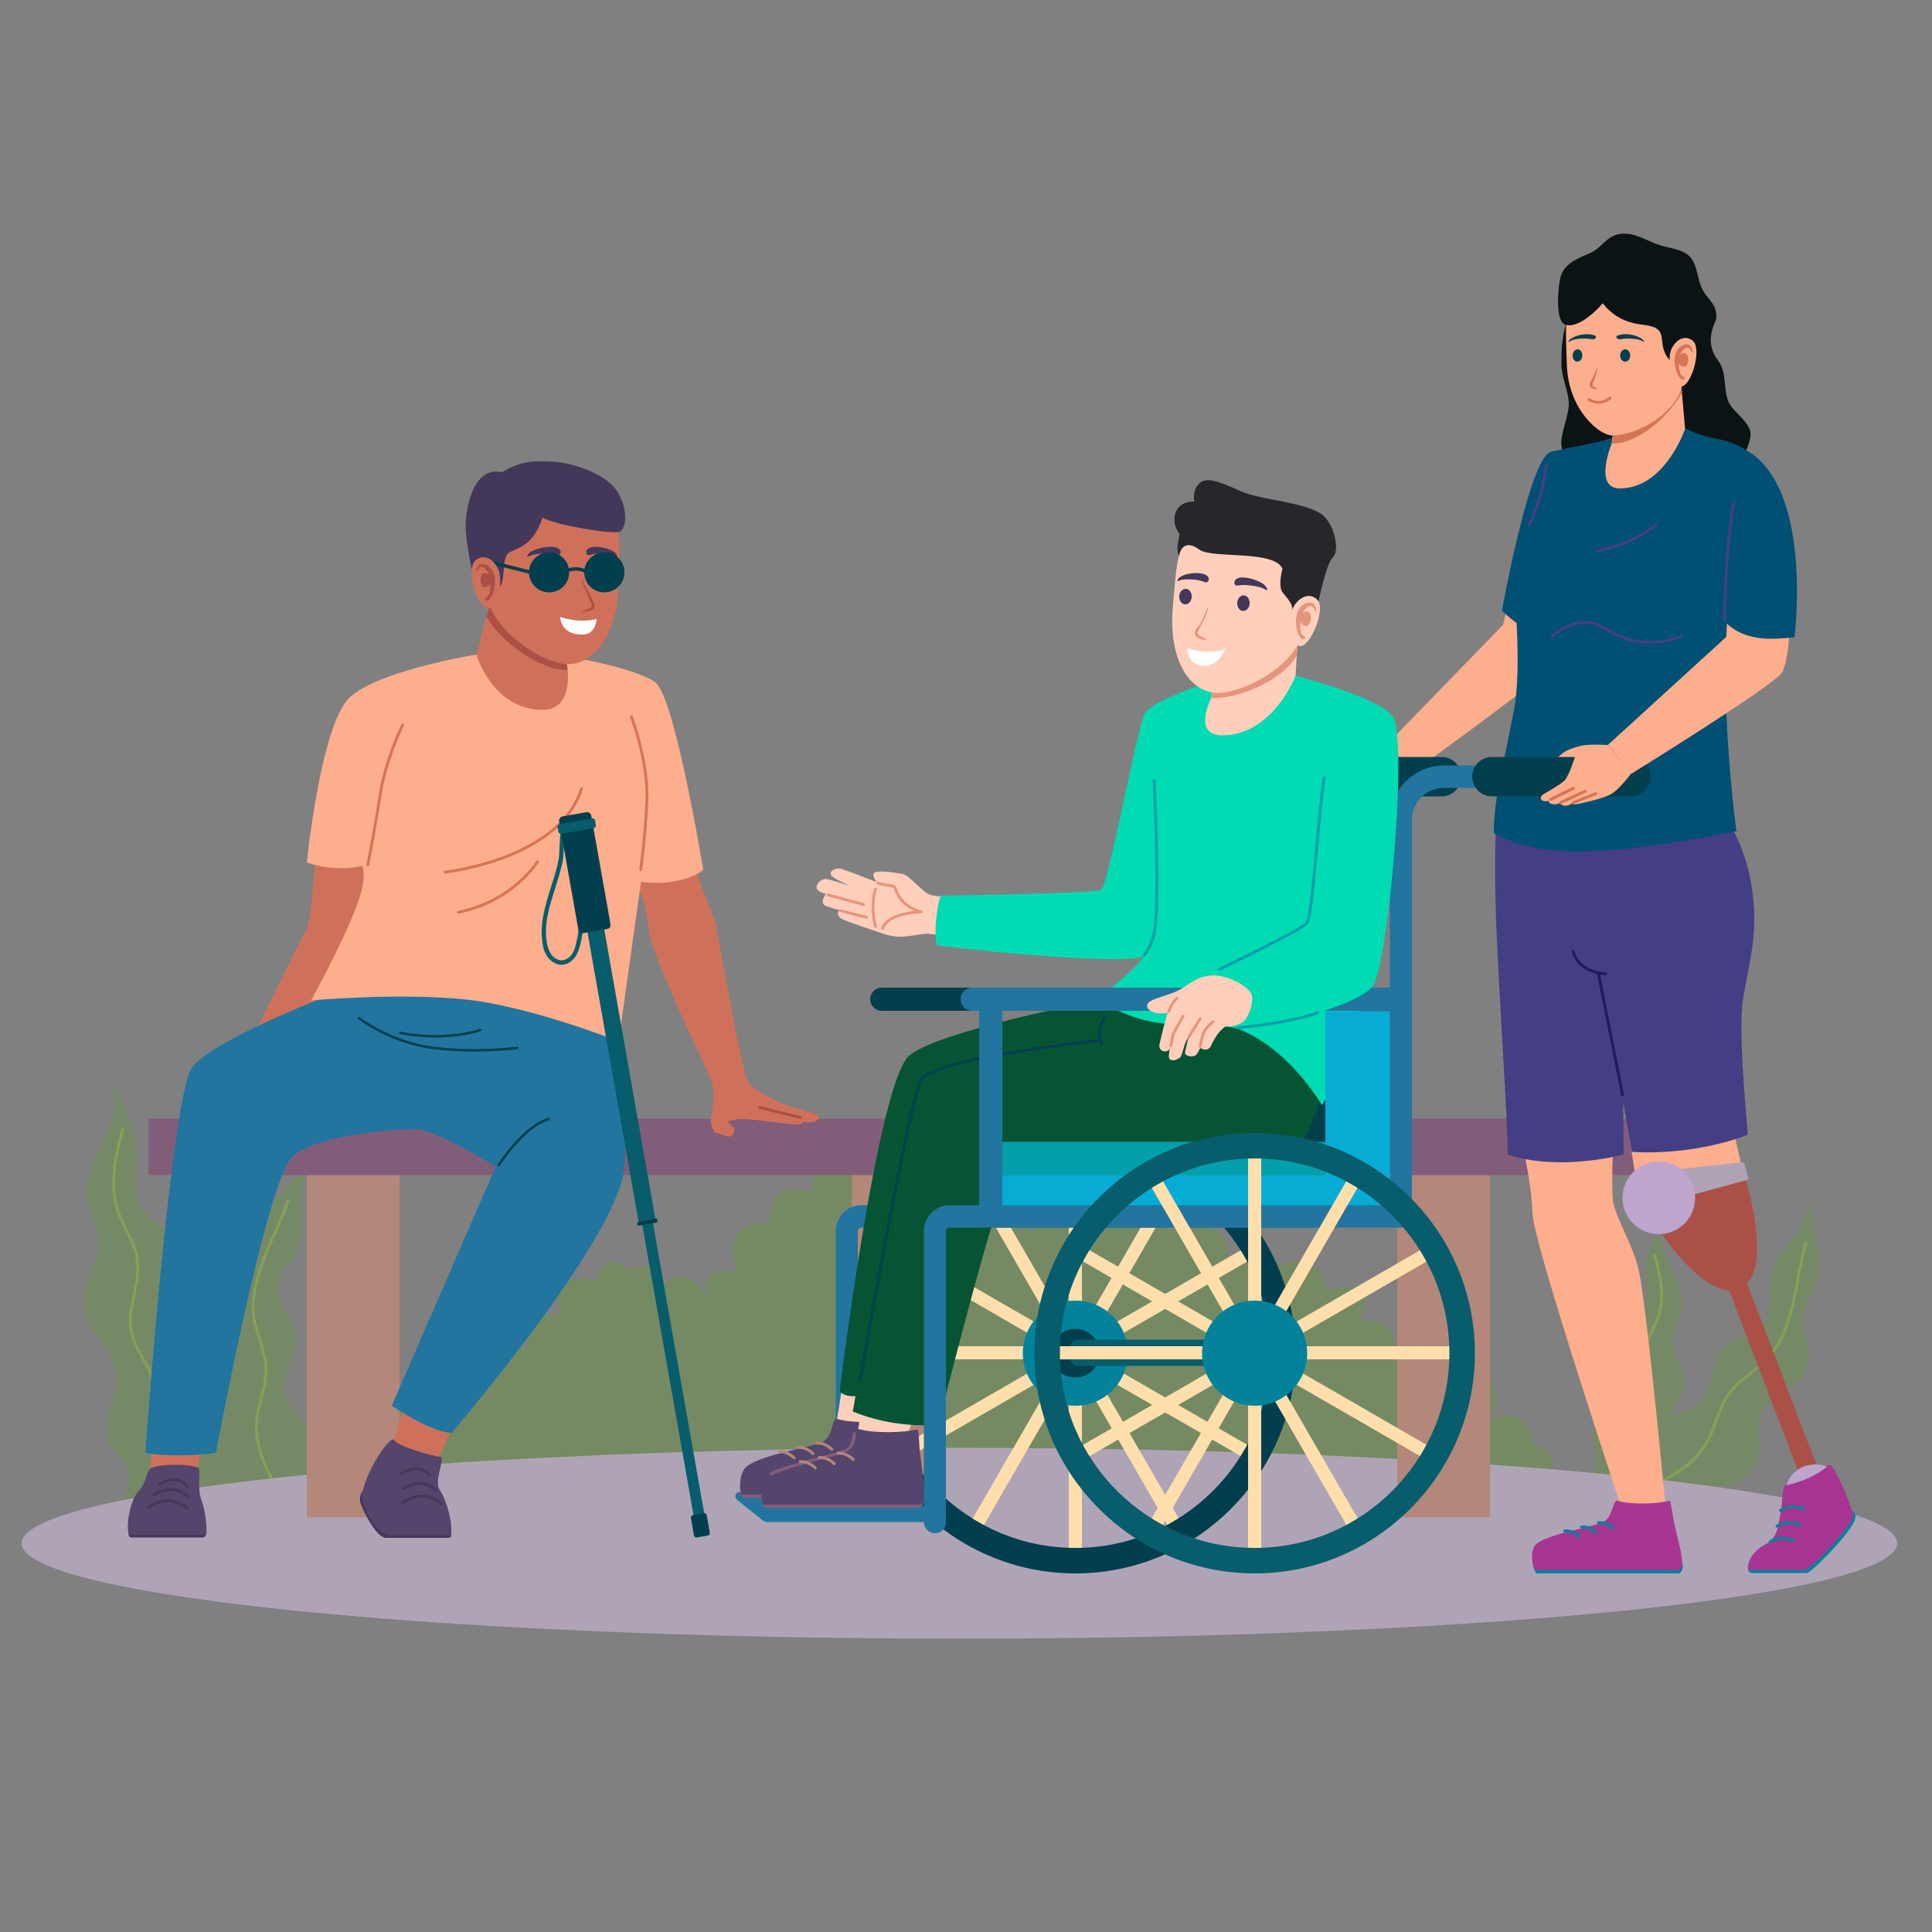 <?xml version="1.0" encoding="utf-8"?>
<!-- Generator: Adobe Illustrator 27.0.0, SVG Export Plug-In . SVG Version: 6.00 Build 0)  -->
<svg version="1.1" id="Layer_1" xmlns="http://www.w3.org/2000/svg" xmlns:xlink="http://www.w3.org/1999/xlink" x="0px" y="0px"
	 viewBox="0 0 500 500" style="enable-background:new 0 0 500 500;" xml:space="preserve">
<rect x="0" y="0" width="500" height="500" fill="#808080" stroke="none"/>
<style type="text/css">
	.st0{opacity:0.43;fill:#67983D;}
	.st1{opacity:0.39;}
	.st2{fill:#67983D;}
	.st3{fill:none;stroke:#92CD19;stroke-width:0.75;stroke-linecap:round;stroke-linejoin:round;stroke-miterlimit:10;}
	.st4{fill:#AFA4B6;}
	.st5{fill:#B3877A;}
	.st6{fill:#825D79;}
	.st7{fill:#FDAE8D;}
	.st8{fill:none;stroke:#D67456;stroke-width:0.75;stroke-linecap:round;stroke-linejoin:round;stroke-miterlimit:10;}
	.st9{fill:#005073;}
	.st10{fill:#FEDFAC;}
	.st11{fill:#023F4E;}
	.st12{fill:#03829C;}
	.st13{fill:#21759E;}
	.st14{fill:#FFCFBC;}
	.st15{fill:#54456C;}
	.st16{fill:none;stroke:#B3877A;stroke-width:0.75;stroke-linecap:round;stroke-linejoin:round;stroke-miterlimit:10;}
	.st17{fill:none;stroke:#825D79;stroke-width:0.816;stroke-linecap:round;stroke-linejoin:round;stroke-miterlimit:10;}
	.st18{fill:#065433;}
	.st19{fill:none;stroke:#023F4E;stroke-width:0.75;stroke-linecap:round;stroke-linejoin:round;stroke-miterlimit:10;}
	.st20{fill:none;stroke:#E5957C;stroke-width:0.722;stroke-linecap:round;stroke-linejoin:round;stroke-miterlimit:10;}
	.st21{fill:#00DBB3;}
	.st22{fill:#E5957C;}
	.st23{fill:#27262B;}
	.st24{fill:#43385A;}
	.st25{fill:#FFFFFF;}
	.st26{fill:none;stroke:#039FAA;stroke-width:0.75;stroke-linecap:round;stroke-linejoin:round;stroke-miterlimit:10;}
	.st27{fill:#075D6B;}
	.st28{fill:#07ACD5;}
	.st29{fill:#039FAA;}
	.st30{fill:none;stroke:#AB5047;stroke-width:5;stroke-linecap:round;stroke-linejoin:round;stroke-miterlimit:10;}
	.st31{fill:#BDA5CE;}
	.st32{fill:#AB5047;}
	.st33{fill:#A73592;}
	.st34{fill:none;stroke:#03829C;stroke-width:0.75;stroke-linecap:round;stroke-linejoin:round;stroke-miterlimit:10;}
	.st35{fill:#0C1314;}
	.st36{fill:#443E85;}
	.st37{fill:none;stroke:#443F84;stroke-width:0.75;stroke-linecap:round;stroke-linejoin:round;stroke-miterlimit:10;}
	.st38{fill:#D67456;}
	.st39{fill:none;stroke:#D67456;stroke-width:0.71;stroke-linecap:round;stroke-linejoin:round;stroke-miterlimit:10;}
	.st40{fill:none;stroke:#211B60;stroke-width:0.75;stroke-linecap:round;stroke-linejoin:round;stroke-miterlimit:10;}
	.st41{fill:#CF715A;}
	.st42{fill:none;stroke:#AB5047;stroke-width:0.728;stroke-linecap:round;stroke-linejoin:round;stroke-miterlimit:10;}
	.st43{fill:#45385A;}
	.st44{fill:none;stroke:#45385A;stroke-width:0.728;stroke-linecap:round;stroke-linejoin:round;stroke-miterlimit:10;}
	.st45{fill:none;stroke:#023F4E;stroke-width:0.644;stroke-linecap:round;stroke-linejoin:round;stroke-miterlimit:10;}
	.st46{fill:none;stroke:#D67456;stroke-width:0.728;stroke-linecap:round;stroke-linejoin:round;stroke-miterlimit:10;}
	.st47{fill:none;stroke:#023F4E;stroke-width:0.885;stroke-linecap:round;stroke-linejoin:round;stroke-miterlimit:10;}
</style>
<path class="st0" d="M94.6,384.6h305.3c3.4-5.4,2.6-9-3-10.7c-1.6-7.1-5.4-9.3-11.5-6.2c3.3-7.3,2-12.4-7.7-13.4
	c-1.8-3.9-4.3-4.7-7.9-1.8c-3.3-4.8-6.6-4.6-9.9,0c2.4-7.5-0.4-11-7.8-10.8c2.8-7.7-0.1-10.3-8.8-7.7c-1.4-8.5-7.2-9.3-16.2-4.7
	c-3.9-5.1-7.8-4.6-11.6,2.3c4.4-8.6,2.7-14.1-7.7-15c-1.5-8-4.8-9.2-10-3.8c-1.5-5.9-5.5-5.9-11-2.5c-6.8-2.9-11.3-1.8-11.7,6.2
	c-5-3-7.9-1.7-8.1,4.8c-0.6-8.1-5.7-8.3-13.1-4.8c1.1-6.7-0.9-9.2-6.8-6.3c2.8-8.3,0.7-12.7-8.4-11.5c-3.7-6-8.1-6-13.2,0
	c-9.3-3.1-14.7-0.3-15.4,9.9c-7.5-2.7-10.8,0.5-11,7.8c-8.6,0.1-11.1,4.5-8.4,12.7c-6.6-1.4-9,1.1-7.7,7.1c-3.9-7.9-8.3-7-12.9-2.5
	c1.4-5.9-1.2-7.3-7.6-4.8c-3.9-4.3-6.5-2.4-8.4,2.5c-7.5-1.6-11.6,0.2-8.8,8.9c-6.8-1.1-10.2,1.3-8.3,9.7c-5.7-5.4-7.8-2.1-8.2,5.6
	c-2.3-6.4-5.4-6.4-9-1.9c-6-4.3-9.5-2.5-10.3,5.6c-8.9,1.4-8.6,5.6-4.1,11.1c-4.5,1.9-5,4.3,0,7.4C99.4,373.6,96.4,377.4,94.6,384.6
	z"/>
<g class="st1">
	<g>
		<g>
			<path class="st2" d="M34.3,394.8c-2.1-0.3-2.7-4-2.1-6.7s1.7-5.4,1-8c-0.9-3.1-4-4.2-5.2-7.1c-1.1-2.5-0.6-5.6,0.3-8.3
				c0.8-2.6,1.9-5.3,1.8-8.2c-0.2-7.6-8.3-11.8-8.5-19.4c-0.2-5.8,4.5-10.6,4-16.4c-0.3-3.4-2.3-6.1-3-9.3
				c-0.8-3.8,0.3-7.9,1.8-11.3c1.5-3.4,3.4-6.6,4.5-10.3c1.1-3.7,1.2-8.2-0.7-11.3c3.4,6,6.9,12.5,7,19.9c0,4.2-1,8.7,0.5,12.5
				c2,5,7.7,5.9,9.7,10.9c1.5,3.6,0.5,7.9-0.4,11.8c-0.9,3.9-1.5,8.5,0.4,11.7c2,3.4,6.2,4,7.7,7.7c1.7,4-0.6,8.8-0.1,13.3
				c0.4,3.8,2.7,6.7,4.9,9.2c2.2,2.5,4.6,5.1,5.4,8.7c0.9,3.6-0.7,8.5-3.7,8.6L34.3,394.8z"/>
			<path class="st3" d="M47.5,393.7c1-4.7,0.1-10-2.3-13.7c-1.5-2.3-3.7-4.1-4.5-6.9c-1.2-3.8,0.4-8.1,0-12.2
				c-0.6-6.6-6.2-11-6.9-17.6c-0.6-5.6,2.4-11,1.8-16.6c-0.5-5.2-3.8-9.1-5.3-13.9c-2-6.6-0.3-14,1.5-20.7"/>
		</g>
		<g>
			<path class="st2" d="M65.7,403.2c-2.9-1.1-6.1-2.9-6.5-7c-0.3-3.8,2-7.8,2-11.7c0-2.9-1.2-5.3-2.7-7.2c-1.5-1.8-3.2-3.3-4.4-5.5
				c-1.2-2.2-1.8-5.3-0.8-8.1c1.3-3.7,4.8-5.8,5.8-9.6c1.7-6.3-4.9-10.9-3.1-17.2c1.4-4.9,6.6-6.1,8.7-10.7c1.2-2.7,1-5.9,1.9-8.8
				c2.2-7.8,10.4-10.2,13.4-17.7c-1.4,4.3-2.2,8.3-2,12.4c0.2,4.2,0.4,8.8-1.6,12.5c-1.4,2.5-3.6,4.4-4.3,7.3
				c-0.6,2.8,0.5,5.3,1.7,7.2c1.2,1.9,2.7,3.8,2.8,6.6c0.2,4.2-2.8,8.3-3,12.6c-0.2,4.2,2.3,6.9,4.5,9.2c2.2,2.3,4.6,5.2,4.3,9.4
				c-0.2,3.1-2,6.2-1.8,9.2c0.2,3.2,2.4,4.9,3.6,7.4c1.7,3.7,0.9,9.5-1.8,13L65.7,403.2z"/>
			<path class="st3" d="M73.4,404.5c1.9-4.3,1.7-9.5,0.5-13.6c-1.2-4.1-3.3-7.4-5-11.1s-3-8.1-2.4-12.9c0.5-3.7,2-7.3,2.3-11
				c0.4-5.8-2.6-10.3-3.2-15.9c-0.4-4.9,1.1-10.2,3-15c1.9-4.8,4.3-9.3,5.9-14.2"/>
		</g>
	</g>
	<g>
		<path class="st2" d="M426.4,400.1c1.5-0.2,2-2.9,1.6-4.9c-0.4-1.9-1.2-3.9-0.7-5.8c0.6-2.3,2.9-3.1,3.8-5.2c0.8-1.8,0.4-4.1-0.2-6
			c-0.6-1.9-1.4-3.9-1.3-6c0.2-5.6,6.1-8.6,6.2-14.2c0.1-4.2-3.3-7.8-2.9-12c0.2-2.5,1.7-4.4,2.2-6.8c0.6-2.8-0.2-5.8-1.3-8.3
			c-1.1-2.5-2.5-4.8-3.3-7.5c-0.8-2.7-0.9-6,0.5-8.2c-2.5,4.4-5.1,9.1-5.1,14.5c0,3.1,0.8,6.4-0.4,9.1c-1.5,3.6-5.6,4.3-7.1,8
			c-1.1,2.6-0.4,5.8,0.3,8.6c0.6,2.8,1.1,6.2-0.3,8.5c-1.5,2.5-4.5,2.9-5.6,5.6c-1.2,2.9,0.4,6.5,0,9.7c-0.3,2.7-2,4.9-3.6,6.7
			c-1.6,1.8-3.4,3.7-4,6.4c-0.6,2.7,0.5,6.2,2.7,6.3L426.4,400.1z"/>
		<path class="st3" d="M416.7,399.2c-0.8-3.4-0.1-7.3,1.7-10c1.1-1.7,2.7-3,3.3-5c0.8-2.8-0.3-5.9,0-8.9c0.5-4.8,4.5-8,5.1-12.8
			c0.5-4.1-1.7-8.1-1.3-12.2c0.4-3.8,2.8-6.6,3.9-10.2c1.4-4.8,0.2-10.2-1.1-15.1"/>
	</g>
	<g>
		<path class="st2" d="M422.3,402.8c3,0.7,6.7,1.1,9.3-2.1c2.4-2.9,2.8-7.6,5-10.8c1.6-2.4,4-3.7,6.3-4.4c2.2-0.7,4.5-0.9,6.7-2
			c2.2-1.1,4.5-3.3,5.3-6.2c1.1-3.8-0.7-7.5,0.6-11.2c2.2-6.2,10.2-6.2,12.3-12.4c1.6-4.8-2-8.8-1.1-13.7c0.5-2.9,2.5-5.4,3.4-8.3
			c2.6-7.7-2.8-14.3-1-22.2c-1.3,4.3-2.9,8-5.4,11.3c-2.5,3.3-5.3,7-5.7,11.2c-0.3,2.9,0.5,5.7-0.6,8.4c-1,2.7-3.4,4.1-5.5,5
			c-2.1,0.9-4.4,1.6-6.1,3.8c-2.5,3.3-2.4,8.4-4.7,12.1c-2.2,3.5-5.8,4.4-8.9,5c-3.1,0.6-6.8,1.6-8.9,5.3c-1.6,2.7-1.9,6.2-3.8,8.6
			c-2,2.5-4.8,2.6-7.2,4.1c-3.5,2.1-6.1,7.3-5.9,11.8L422.3,402.8z"/>
		<path class="st3" d="M415.3,399.6c0.9-4.7,4-8.8,7.3-11.5c3.3-2.7,6.9-4.2,10.4-6.4c3.5-2.1,7-5,9.2-9.3c1.7-3.3,2.5-7.2,4.4-10.4
			c3-5,8-7,11.6-11.3c3.2-3.8,4.9-9,6-14.1c1.1-5,1.7-10.1,3.2-15.1"/>
	</g>
</g>
<ellipse class="st4" cx="248.3" cy="399.4" rx="242.7" ry="24.7"/>
<g>
	<rect x="79.4" y="304.1" class="st5" width="24" height="88.6"/>
	<rect x="361.6" y="304.1" class="st5" width="24" height="88.6"/>
	<rect x="220.5" y="304.1" class="st5" width="24" height="88.6"/>
	<rect x="38.4" y="289.5" class="st6" width="388" height="14.6"/>
</g>
<g>
	<path class="st7" d="M358.3,193.3l30.7-31.6l7.4-30.9l12.3,9.2c0,0-1.9,27.1-5.6,31.3c-3.7,4.2-38.8,29.5-38.8,29.5L358.3,193.3z"
		/>
	<path class="st7" d="M358.3,193.3c0,0-4.6,0-5.6,0c-1,0-5.3,1.6-5.9,2c-0.6,0.4-1.3,1.1-1.3,1.1h4.3c0,0-1.6,5-2.7,6.1
		c-1.1,1.1-5.3,3.4-5.7,3.7c-1.1,0.9,0,2.1,1.6,1.5c-0.2,0.9,1.8,1.3,2.9,0.6c0.4,0.8,1.8,1.1,3.1,0.1c0.4,0.5,1.5,0.2,3.6-0.3
		c2.1-0.5,3.6-0.8,6-1.8c2.4-1,5.7-5.6,5.7-5.6L358.3,193.3z"/>
	<line class="st8" x1="343.5" y1="207.5" x2="349.4" y2="204.6"/>
	<line class="st8" x1="346.1" y1="208.3" x2="352.4" y2="205.4"/>
	<line class="st8" x1="349.4" y1="208.3" x2="355.1" y2="205.9"/>
</g>
<path class="st9" d="M400.6,117.4c4.9-3.7,8.4,8.1,9.2,21.3c0.8,13.3-3.8,29-3.8,29c-5.7-3.2-11.3-3.6-17.3-9.7
	C388.7,158,395.3,121.5,400.6,117.4z"/>
<g>
	<g>
		<g>
			<path class="st10" d="M278.3,405.5c-0.9,0-1.7-0.7-1.7-1.7V296.5c0-0.9,0.7-1.7,1.7-1.7c0.9,0,1.7,0.7,1.7,1.7v107.4
				C280,404.8,279.2,405.5,278.3,405.5z"/>
			<path class="st10" d="M251.5,398.3c-0.3,0-0.6-0.1-0.8-0.2c-0.8-0.5-1.1-1.5-0.6-2.3l53.7-93c0.5-0.8,1.5-1.1,2.3-0.6
				c0.8,0.5,1.1,1.5,0.6,2.3l-53.7,93C252.6,398,252,398.3,251.5,398.3z"/>
			<path class="st10" d="M231.8,378.7c-0.6,0-1.1-0.3-1.4-0.8c-0.5-0.8-0.2-1.8,0.6-2.3l93-53.7c0.8-0.5,1.8-0.2,2.3,0.6
				c0.5,0.8,0.2,1.8-0.6,2.3l-93,53.7C232.4,378.6,232.1,378.7,231.8,378.7z"/>
			<path class="st10" d="M332,351.8H224.6c-0.9,0-1.7-0.7-1.7-1.7s0.7-1.7,1.7-1.7H332c0.9,0,1.7,0.7,1.7,1.7S332.9,351.8,332,351.8
				z"/>
			<path class="st10" d="M324.8,378.7c-0.3,0-0.6-0.1-0.8-0.2l-93-53.7c-0.8-0.5-1.1-1.5-0.6-2.3c0.5-0.8,1.5-1.1,2.3-0.6l93,53.7
				c0.8,0.5,1.1,1.5,0.6,2.3C325.9,378.4,325.4,378.7,324.8,378.7z"/>
			<path class="st10" d="M305.2,398.3c-0.6,0-1.1-0.3-1.4-0.8l-53.7-93c-0.5-0.8-0.2-1.8,0.6-2.3c0.8-0.5,1.8-0.2,2.3,0.6l53.7,93
				c0.5,0.8,0.2,1.8-0.6,2.3C305.7,398.2,305.4,398.3,305.2,398.3z"/>
		</g>
		<path class="st11" d="M278.3,407.2c-31.4,0-57-25.6-57-57s25.6-57,57-57s57,25.6,57,57S309.7,407.2,278.3,407.2z M278.3,299.8
			c-27.8,0-50.4,22.6-50.4,50.4s22.6,50.4,50.4,50.4c27.8,0,50.4-22.6,50.4-50.4S306.1,299.8,278.3,299.8z"/>
		<circle class="st12" cx="278.3" cy="350.2" r="13.6"/>
		<path class="st11" d="M284.6,350.2c0,3.5-2.8,6.3-6.3,6.3c-3.5,0-6.3-2.8-6.3-6.3c0-3.5,2.8-6.3,6.3-6.3
			C281.8,343.9,284.6,346.7,284.6,350.2z"/>
	</g>
	<path class="st13" d="M219.2,379.1c-1.6,0-2.9-1.3-2.9-2.9v-57.7c0-3.6,3-6.6,6.6-6.6h114v-99.8c0-7.7,6.3-14,14-14h12.9
		c1.6,0,2.9,1.3,2.9,2.9c0,1.6-1.3,2.9-2.9,2.9h-12.9c-4.6,0-8.3,3.7-8.3,8.3v102.6c0,1.6-1.3,2.9-2.9,2.9H222.9
		c-0.5,0-0.9,0.4-0.9,0.9v57.7C222,377.8,220.7,379.1,219.2,379.1z"/>
	<rect x="317.4" y="261.7" class="st11" width="43.5" height="51.8"/>
	<g>
		<path class="st11" d="M228.2,255.6h111c1.7,0,3,1.4,3,3l0,0c0,1.7-1.4,3-3,3h-111c-1.7,0-3-1.4-3-3l0,0
			C225.2,257,226.5,255.6,228.2,255.6z"/>
	</g>
	<path class="st13" d="M191.5,386.1h43.4l5.8,5.3l-0.1,2.5h-42c-0.5,0-0.9-0.2-1.3-0.5l-6.5-5.2
		C189.9,387.5,190.3,386.1,191.5,386.1z"/>
	<path class="st11" d="M373.1,206.1h-36c-2.8,0-5.1-2.3-5.1-5.1c0-2.8,2.3-5.1,5.1-5.1h36c2.8,0,5.1,2.3,5.1,5.1
		C378.2,203.8,375.9,206.1,373.1,206.1z"/>
</g>
<g>
	<polygon class="st14" points="218.3,357 216.3,369.2 229,369.6 234.2,357 	"/>
	<g>
		<path class="st6" d="M192.4,387.7H232c1.8,0,1.8-3.1,1.4-3.1h-41.9C191.5,385.1,191.7,387.7,192.4,387.7z"/>
		<path class="st15" d="M231.9,367.3c-3.2,0.9-11.4,1.1-15.3-0.1c-1.2-0.4-1,4.1-3.3,5.7c-2.3,1.6-15.7,3.3-19.9,6.5
			c-2.5,1.8-2,7.4-1.2,7.4h40.2c2.2,0,1.1-6.2,0.4-11.7C232.3,371,232.5,367.1,231.9,367.3z"/>
		<g>
			<path class="st16" d="M215.3,375.1c0,0-1.7-1.8-3.9-1.6"/>
			<path class="st16" d="M210.4,376.2c0,0-1.7-1.8-3.9-1.6"/>
			<path class="st16" d="M205.5,377.3c0,0-1.7-1.8-3.9-1.6"/>
		</g>
	</g>
</g>
<polygon class="st14" points="223.7,359.6 221.8,371.8 234.4,372.2 239.6,359.6 "/>
<g>
	<path class="st6" d="M197.9,390.3h39.6c1.8,0,1.8-3.1,1.4-3.1H197C197,387.7,197.1,390.3,197.9,390.3z"/>
	<path class="st15" d="M237.4,369.9c-3.2,0.9-11.4,1.1-15.3-0.1c-1.2-0.4-1,4.1-3.3,5.7c-2.3,1.6-15.7,3.3-19.9,6.5
		c-2.5,1.8-2,7.4-1.2,7.4h40.2c2.2,0,1.1-6.2,0.4-11.7C237.7,373.6,237.9,369.8,237.4,369.9z"/>
	<path class="st17" d="M221.1,371c0,0,0,3.6-2.4,4.5c-2.3,0.9-16.7,4.4-19.1,5.9"/>
	<g>
		<path class="st16" d="M220.8,377.7c0,0-1.7-1.8-3.9-1.6"/>
		<path class="st16" d="M215.9,378.8c0,0-1.7-1.8-3.9-1.6"/>
		<path class="st16" d="M211,379.9c0,0-1.7-1.8-3.9-1.6"/>
	</g>
</g>
<g>
	<path class="st18" d="M285.6,258.6c0,0-42,7.9-50.2,14.5S217.3,360,217.3,360c1,1.3,2.9,1.4,4.1,1.3l-0.7,4
		c6.9,2.8,14.2,3.9,22.1,3.5c0,0,15.4-61.5,18.2-63.3c2.8-1.9,56.5,4.2,67.7-1.6c11.1-5.8,14.2-24.5,14.2-24.5
		C327.8,267.9,305.4,258.5,285.6,258.6z"/>
	<g>
		<path class="st19" d="M222.6,357.3c0,0,12.5-72,15.8-77.8c3.3-5.8,46.3-10.2,46.3-10.2"/>
		<path class="st19" d="M286.2,263c0,0-3,3.4-1,7.1"/>
	</g>
</g>
<g>
	<path class="st14" d="M245.8,232.1c0,0-3.1,0-5-0.5c-1.9-0.5-5.3-5-7.2-5.4c-1.9-0.4-5.5-0.9-7-0.5c-1.5,0.4,0.3,2.6,0.3,2.6
		s-8.6-3.4-9.5-3.5c-1.6-0.2-2.8,0.8-2.3,1.7c0.5,0.9,5,2.8,5,2.8s-4.6-1.5-6.2-1.8c-1.6-0.3-4.4,2.6-0.9,3.6
		c0.3,0.1,0.8,0.2,0.8,0.2s-2.2,2.6,0.3,3.3c2.5,0.8,3.1,0.9,3.1,0.9s-1.3,1.6,1.3,2.6c2.5,1,6.4,2.3,7.9,2.8
		c1.6,0.5,4.2,1.7,7.3,1.5c3.1-0.2,5.7-1,6.9-0.7c1.3,0.2,5.3,0.5,5.3,0.5V232.1z"/>
	<path class="st20" d="M227.2,228.5c0.8,0.5,3.3,0.6,4.1,0.9c0.7,0.3,0.8,4.8,7.1,6.6c0,0-8.6,0.1-10,4.3"/>
	<path class="st20" d="M226.6,230.1c0,0-1.5,4.1,0,9.7"/>
	<line class="st20" x1="214.3" y1="231.6" x2="223.5" y2="234.1"/>
	<line class="st20" x1="217.5" y1="235.7" x2="224.3" y2="237.4"/>
</g>
<path class="st21" d="M296.2,184.8c-1.5,1.8-9.5,44.6-11.2,45.5c-1.7,0.9-41.6,1.5-41.6,1.5c-1,3.4-1.8,9.5-0.9,12.9
	c0,0,44,5.3,53.6,2.9c9.6-2.4,16.7-19.1,16.7-27.6C312.9,211.6,297.7,183,296.2,184.8z"/>
<path class="st21" d="M335.4,174.9c0,0,24.7,6.3,25.5,11.6c0.8,5.3-5.4,54.9-7.7,68.5c-3.2,19.2-11.1,31-11.1,31
	s-13.2-22.8-31.8-21.1c-10.3,0.9-17.4-0.9-26.6-6.3c0,0,14-9.9,15.5-16.2c1.5-6.3-5.5-53.5-3-57.7c2.5-4.2,22.2-9.9,22.2-9.9H335.4z
	"/>
<g>
	<path class="st14" d="M335.9,164.5l-0.6,10.4c0,0-5.9,15.4-19,15.4c-7.8,0-2.9-9.5-2.9-9.5l1.3-8.6L335.9,164.5z"/>
	<path class="st22" d="M335.9,164.5l-0.3,5.2c-4,6.6-15,11.1-22.1,11l1.3-8.6L335.9,164.5z"/>
</g>
<path class="st14" d="M303.5,157.6c-1,12.5,3.8,21,10.9,21.7c5.9,0.6,22.4-6.7,23.2-18c1.6-20.4,1.6-20.4-15.5-22.2
	C305.1,137.2,305.1,137.2,303.5,157.6z"/>
<path class="st23" d="M331.9,147.2c0,0-1.3,4.6,0.1,6.2c1.3,1.7,2.5,2.7,2.5,4.6l6.1,0.7c0,0,2.3-12.4,4.3-14.4
	c2-1.9,0.3-8.7-2.6-11c-4.3-3.4-15.7-3.8-21-6.1c-5.5-2.4-8.9-4-10.9-2.1c-2,1.9-1.3,4.7-1.3,4.7s-4.1-0.3-5,3.3
	c-0.7,3.1,1.2,5.1,1.2,5.1s-0.8,3.4-0.5,4.7c0.2,0.8,0.3,1.1,0.3,1.1s0.6-5.2,5.4-1.7C313.8,144.6,329.9,142.3,331.9,147.2z"/>
<g>
	<path class="st24" d="M320.2,155.9c-0.1,1.1,0.5,2.1,1.4,2.2c0.9,0.1,1.7-0.7,1.8-1.8c0.1-1.1-0.5-2.1-1.4-2.2
		C321.1,154,320.3,154.8,320.2,155.9z"/>
	<path class="st24" d="M320.5,151.5c1.4-0.3,5.6,0.1,7,1.1c0.8,0.6,0.5-0.7-0.6-1.5c-1.5-1-4.3-1.9-6.1-1.6
		C318.9,149.9,319.2,151.9,320.5,151.5z"/>
</g>
<g>
	<path class="st24" d="M308.4,154.6c-0.1,1.1-0.9,1.9-1.8,1.8c-0.9-0.1-1.5-1.1-1.4-2.2c0.1-1.1,0.9-1.9,1.8-1.8
		C307.9,152.5,308.5,153.5,308.4,154.6z"/>
	<path class="st24" d="M311.6,150.6c-1.2-0.6-5-1-6.5-0.3c-0.8,0.4-0.3-0.8,0.9-1.3c1.5-0.7,4.2-1,5.9-0.3
		C313.5,149.4,312.8,151.2,311.6,150.6z"/>
</g>
<g>
	<path class="st22" d="M312.7,156.8c-0.2,2.6-1.9,4.7-2.8,7c0.4,0.9,1.6,1.2,2.5,1.8c0,0,0,0.1,0,0.1c-1.1-0.1-3-0.4-3.2-1.8
		c0-0.9,0.6-1.4,1.1-2C311.4,160.2,312,158.5,312.7,156.8L312.7,156.8z"/>
</g>
<g>
	<path class="st14" d="M334.4,158c0.8-2.7,4.1-5.2,6.5-2.8s-1.9,12.4-4.5,12C333.7,166.8,333.7,160.7,334.4,158z"/>
	<path class="st22" d="M335.7,158.7c0.8-2.4,2.8-3.1,4-2.6c0.8,0.4,1,2,0.8,2.2c-0.2,0.1-0.4-1.2-1-1.4c-1.3-0.4-2.4,1.7-2.4,1.7
		s0.8-0.6,1.6-0.2c1.1,0.8,0.4,3.7-0.7,3.6c-1.1-0.1-1.4-1-1.4-1s-0.4,3,0.6,3.4c1,0.5,0.5,1.4-0.4,0.8
		C335.8,164.5,334.9,161.2,335.7,158.7z"/>
</g>
<path class="st25" d="M307.3,167.7c0,0,4.8,2,9.8,0.3c0,0-2,5.2-6.5,4.2C307,171.5,307.3,167.7,307.3,167.7z"/>
<path class="st26" d="M298.7,202c0,0,1.6,33.6-0.1,40c-0.8,3.1-2.4,5.1-2.4,5.1"/>
<g>
	<path class="st27" d="M323.4,353.5H279c-1.4,0-2.5-1.5-2.5-3.4l0,0c0-1.9,1.1-3.4,2.5-3.4h44.4c1.4,0,2.5,1.5,2.5,3.4l0,0
		C325.9,352,324.8,353.5,323.4,353.5z"/>
	<g>
		<polygon class="st28" points="360.9,261.7 360.9,313.4 253.4,313.4 253.4,299.2 343,299.2 343,261.7 		"/>
		<rect x="253.4" y="295.5" class="st29" width="89.6" height="8.7"/>
		<path class="st13" d="M251.6,255.6H362c1.7,0,3,1.4,3,3l0,0c0,1.7-1.4,3-3,3H251.6c-1.7,0-3-1.4-3-3l0,0
			C248.6,257,249.9,255.6,251.6,255.6z"/>
		<path class="st13" d="M259.4,260.1v53c0,1.7-1.4,3-3,3l0,0c-1.7,0-3-1.4-3-3v-53c0-1.7,1.4-3,3-3l0,0
			C258.1,257.1,259.4,258.5,259.4,260.1z"/>
	</g>
	<path class="st13" d="M242,396.8c-1.6,0-2.9-1.3-2.9-2.9v-75.4c0-3.6,3-6.6,6.6-6.6h114v-99.8c0-7.7,6.3-14,14-14h12.9
		c1.6,0,2.9,1.3,2.9,2.9c0,1.6-1.3,2.9-2.9,2.9h-12.9c-4.6,0-8.3,3.7-8.3,8.3v102.6c0,1.6-1.3,2.9-2.9,2.9H245.7
		c-0.5,0-0.9,0.4-0.9,0.9v75.4C244.9,395.5,243.6,396.8,242,396.8z"/>
	<g>
		<g>
			<path class="st10" d="M324.7,405.5c-0.9,0-1.7-0.7-1.7-1.7V296.5c0-0.9,0.7-1.7,1.7-1.7c0.9,0,1.7,0.7,1.7,1.7v107.4
				C326.3,404.8,325.6,405.5,324.7,405.5z"/>
			<path class="st10" d="M297.8,398.3c-0.3,0-0.6-0.1-0.8-0.2c-0.8-0.5-1.1-1.5-0.6-2.3l53.7-93c0.5-0.8,1.5-1.1,2.3-0.6
				c0.8,0.5,1.1,1.5,0.6,2.3l-53.7,93C299,398,298.4,398.3,297.8,398.3z"/>
			<path class="st10" d="M278.2,378.7c-0.6,0-1.1-0.3-1.4-0.8c-0.5-0.8-0.2-1.8,0.6-2.3l93-53.7c0.8-0.5,1.8-0.2,2.3,0.6
				c0.5,0.8,0.2,1.8-0.6,2.3l-93,53.7C278.8,378.6,278.5,378.7,278.2,378.7z"/>
			<path class="st10" d="M378.4,351.8H271c-0.9,0-1.7-0.7-1.7-1.7s0.7-1.7,1.7-1.7h107.4c0.9,0,1.7,0.7,1.7,1.7
				S379.3,351.8,378.4,351.8z"/>
			<path class="st10" d="M371.2,378.7c-0.3,0-0.6-0.1-0.8-0.2l-93-53.7c-0.8-0.5-1.1-1.5-0.6-2.3c0.5-0.8,1.5-1.1,2.3-0.6l93,53.7
				c0.8,0.5,1.1,1.5,0.6,2.3C372.3,378.4,371.8,378.7,371.2,378.7z"/>
			<path class="st10" d="M351.5,398.3c-0.6,0-1.1-0.3-1.4-0.8l-53.7-93c-0.5-0.8-0.2-1.8,0.6-2.3c0.8-0.5,1.8-0.2,2.3,0.6l53.7,93
				c0.5,0.8,0.2,1.8-0.6,2.3C352.1,398.2,351.8,398.3,351.5,398.3z"/>
		</g>
		<path class="st27" d="M324.7,407.2c-31.4,0-57-25.6-57-57s25.6-57,57-57c31.4,0,57,25.6,57,57S356.1,407.2,324.7,407.2z
			 M324.7,299.8c-27.8,0-50.4,22.6-50.4,50.4s22.6,50.4,50.4,50.4c27.8,0,50.4-22.6,50.4-50.4S352.5,299.8,324.7,299.8z"/>
		<circle class="st12" cx="324.7" cy="350.2" r="13.6"/>
	</g>
</g>
<g>
	<path class="st21" d="M360.9,186.5c3.2,10.1-2,65.2-5.9,69.1c-5.6,5.5-27.1,10.4-34.6,10.4c-7.6,0-12-6.8-8.2-12
		c3.8-5.2,25.5-15.7,25.5-15.7S358.9,180.4,360.9,186.5z"/>
	<path class="st26" d="M315.5,250.9c0,0,21-10.1,22.6-11.9c1.7-1.8,2.9-27.4,4.6-37.6"/>
	<path class="st26" d="M320.3,266c0,0,12.9-1.1,20.7-3.9"/>
	<g>
		<path class="st14" d="M312.9,252.5c-4,0.5-5.9,3.1-9,4.3c-4.3,1.6-6.3,1.9-6.9,3c-0.6,1.1,0.8,2.2,2.5,2.4
			c1.7,0.2,2.7-0.1,2.7-0.1s-0.7,1.9-2.1,8c-0.5,2.2,2,2.4,2.5,1.5c0.5-0.9,2.9-6.8,2.9-6.8s-1.3,2.1-2.1,4.3c-0.7,2-1,4-0.9,4.5
			c0.2,1.1,1.6,1,2.9,0.1c0.5-0.4,0.9-2.8,1.5-4.1s3.4-5.5,3.4-5.5s-1.6,1.8-2.6,4.2c-0.5,1.2-0.8,3.3-1,4c-0.3,1.1,2.4,1.6,3.1,0.4
			c0.6-0.9,0.8-1.5,0.8-1.5s1.6,1.1,2.6-0.2c0.3-0.5,0.7-1.5,1.6-2.9c0.5-0.8,1.5-1.9,2.3-2.4c2.4,0,4.3-0.8,5-1.6
			c1.4-1.7,2.5-5.3,1.7-7C322.6,254.9,316.9,251.9,312.9,252.5z"/>
		<path class="st20" d="M303,270.7c0,0,0.4-2.5,0.7-3.2c0.3-0.7,2.5-4.5,2.5-4.5"/>
		<path class="st20" d="M310.6,270.8c0,0,0.6-3.3,1.3-4.3c0.7-1,2-2.1,2-2.1"/>
		<line class="st20" x1="307.7" y1="268.3" x2="310.6" y2="263.6"/>
		<path class="st20" d="M302.5,261.7c0,0,0.7-2,2.1-3.4"/>
	</g>
</g>
<path class="st7" d="M417.5,296.5c0,0-0.6,10.8,0,14.6c0.6,3.8,5.2,11.4,6.6,17.6c2.3,10.7,7.2,64.1,7.2,64.1h-10.8
	c0,0-23.7-71-23.9-78.8c-0.2-7.8-2.6-17.5-2.6-17.5H417.5z"/>
<g>
	<line class="st30" x1="448.5" y1="329.6" x2="469.9" y2="385.6"/>
	<path class="st31" d="M467.5,379.3c-2.1,0.5-5.1,2.9-5.1,5.6c0,2.8,11.6-2,11.4-3.5C473.6,379.9,472,378.3,467.5,379.3z"/>
	<polygon class="st7" points="448.5,292.1 450.8,302.1 423.5,305.9 421.1,290.8 	"/>
	<path class="st32" d="M424.8,311.1c0,0,14.9,26.8,25.5,22.3c9.4-4,0.9-30.3,0.9-30.3L424.8,311.1z"/>
	<path class="st4" d="M429.6,303.1l21.2-2.3c0.3,0,0.6,0.2,0.7,0.5l0.9,3.4c0.1,0.3-0.1,0.7-0.4,0.7l-20.6,5.6L429.6,303.1z"/>
	<circle class="st31" cx="429.3" cy="310" r="9.4"/>
</g>
<g>
	<path class="st12" d="M452.4,405.3c0,0-0.4,1.8,1.2,1.8c1,0,12.9,0,14,0s11.6-10.5,12.5-14c0.4-1.6-0.9-2.3-0.9-2.3L452.4,405.3z"
		/>
	<path class="st33" d="M462.2,384.3c1,0.1,7.6-1.8,11-5.1c1.2-1.2,5.4,9.1,6.4,12.8c0.5,2-10.8,14.3-12.7,14.3h-14.3
		c-0.5,0-0.7-4.2,4.8-6.9c2.6-1.3,2.9-5.5,3.3-7.2C461.4,388.8,461.2,384.2,462.2,384.3z"/>
	<path class="st34" d="M458.1,399c0,0,2.1-1.8,6-0.4"/>
	<path class="st34" d="M459.9,395c0,0,2.1-1.8,6-0.4"/>
	<path class="st34" d="M460.8,390.9c0,0,2.1-1.8,6-0.4"/>
</g>
<path class="st35" d="M444.7,93.4c2.5,3.3,1,8.5,3.2,11.6c1.3,1.9,4.6,4.2,5.1,6.8c0.7,3.9-6.7,15.5-10.6,17.3
	c-8,3.7-12.7-5.5-19.9-6.6c-9.1-1.5-16.8,5.1-18.4-7.2c-0.4-2.9,2-7.7,1.9-11c-0.1-3.2-1.9-6.6-1.9-10.1c-0.1-8.4,1.2-15.3,9.2-19.1
	c6.8-3.3,33.5,0.5,30.7,7.9C443.1,85,441.4,89.2,444.7,93.4z"/>
<path class="st36" d="M422.3,298.1c9.4,0.6,20.8-0.9,30-4.4c-0.5-7.6-2.5-26.8-1.2-35.2c1.3-8.2,3.4-14.6,2.8-24
	c-0.8-13-6.1-20.9-6.1-20.9l-60.6-0.5c0,0-0.6,9.1,0,25.6c0.9,22.1,3,50.8,3,60.1c8.5,2.9,20.1,2.4,30,0l-0.1-13.4L422.3,298.1z"/>
<path class="st9" d="M436.3,110.9c8,4,9.5,1.2,17.6,6.9c2,32.8-7.6,51.9-7.2,64.7c0.7,18.7,2.7,32.6,2.7,32.6
	c-34.1,6.7-50.9,7.1-62.8,0.5c-0.2-8.1,2.9-19.5,5.2-31.7c2.2-12-0.2-28.9,0.6-35.4c1.9-14,6.9-15.8,8.1-31
	c1.9-1.4,11.5-2.3,16.7-4.2L436.3,110.9z"/>
<path class="st37" d="M413.4,142.6c4.2-0.8,9.9-2.7,15.2-6.7"/>
<path class="st37" d="M395.7,135.9c0,0,2.4-4.7,3.4-9.6c1-4.9,1.1-5.9,1.1-5.9"/>
<g>
	<path class="st7" d="M434.9,97.3l1.2,13.7c0,0-5.2,15.4-16.9,15.4c-6.9,0-2.1-11.6-2.1-11.6l0.8-7.2L434.9,97.3z"/>
	<path class="st38" d="M434.9,97.3l0.4,4.2c-3.5,6.6-11.7,13.4-18.1,13.3l0.8-7.2L434.9,97.3z"/>
</g>
<path class="st7" d="M405.5,94.4c0.4,11.9,8.6,18.3,11.7,18.3c6.7,0,18.4-6.4,18.4-15.2c0-19.3,1.8-22.5-14.4-22.5
	C404.8,75.1,404.8,75.1,405.5,94.4z"/>
<path class="st35" d="M405.3,84.1c3.2,0.7,7.4-3.2,9.5-5.6c2.6,3.3,5.9,5,10.1,5.5c7.5,0.8,3.8,4,6.5,8.3c1,1.6,5.1,3.8,7.5,3.1
	c2.2-0.7,2.2-2.3,2.7-4.3c0.4-1.7,0.1-3.4,0.6-5c0.4-1.3,1.7-2.4,1.9-3.8c0.4-3.4-1.9-4.5-3.4-7.2c-1.5-2.6-1.3-6.5-3.4-8.7
	c-2-2.1-5.9-2.2-8.5-3.2c-3.4-1.3-6.8-3.6-10.6-2.4c-2.5,0.8-3.7,3-5.9,4.3c-2.1,1.2-7.1,2.3-8.4,6.4
	C403.3,73.6,402.2,83.4,405.3,84.1z"/>
<g>
	<path class="st11" d="M409.5,92c0,0.9-0.6,1.6-1.3,1.6S407,92.9,407,92c0-0.9,0.6-1.6,1.3-1.6S409.5,91.1,409.5,92z"/>
	<path class="st11" d="M412,87.8c-1.2-0.3-4.4-0.3-5.7,0.5c-0.8,0.5-0.3-0.4,0.7-0.9c1.4-0.8,3.7-1.2,5.3-0.7
		C413.8,87,412.7,88,412,87.8z"/>
</g>
<g>
	<path class="st11" d="M419.3,92c0,0.9,0.6,1.6,1.3,1.6s1.3-0.7,1.3-1.6c0-0.9-0.6-1.6-1.3-1.6S419.3,91.1,419.3,92z"/>
	<path class="st11" d="M419.4,87.8c1.2-0.3,4.4-0.3,5.7,0.5c0.8,0.5,0.3-0.4-0.7-0.9c-1.4-0.8-3.7-1.2-5.3-0.7
		C417.5,87,418.7,88,419.4,87.8z"/>
</g>
<g>
	<path class="st38" d="M413.3,94.8c0.1,1.5-0.5,3-1.1,4.4c-0.3,0.9,0.6,1,1.3,1.4c-1,0.5-2.6-0.4-1.9-1.7
		C412.3,97.6,413,96.3,413.3,94.8C413.2,94.7,413.3,94.7,413.3,94.8L413.3,94.8z"/>
</g>
<path class="st39" d="M416.7,103c-1.9,1.5-3.9,1.4-5.5,0.4"/>
<g>
	<path class="st7" d="M432.2,91.5c0.5-2.6,3.3-5.4,5.9-3.3c2.5,2.1-0.5,11.9-3,11.8S431.8,94.2,432.2,91.5z"/>
	<path class="st38" d="M433.5,92.1c0.5-2.4,2.3-3.3,3.5-2.9c0.8,0.2,1.2,1.8,1,2c-0.2,0.2-0.5-1.1-1.1-1.2c-1.2-0.2-2.1,1.8-2.1,1.8
		s0.7-0.7,1.4-0.3c1.2,0.6,0.7,3.4-0.3,3.4c-1,0-1.4-0.8-1.4-0.8s-0.1,2.8,0.9,3.2c0.9,0.3,0.6,1.2-0.3,0.8
		C434.2,97.6,433,94.5,433.5,92.1z"/>
</g>
<g>
	<path class="st12" d="M397.8,407.2h36.4c1.7,0,1.4-2.9,1-2.9h-38.5C396.7,404.8,397.1,407.2,397.8,407.2z"/>
	<path class="st33" d="M432,388.4c-2.9,0.8-9.7,1.1-13.4,0c-1.2-0.3-1.2,3.7-3.2,5.2c-2,1.5-14.1,3.1-17.7,5.9
		c-2.1,1.7-1,6.8-0.3,6.8h37c2,0,0.4-5.7-0.8-10.7C432.7,391.8,432.5,388.3,432,388.4z"/>
	<g>
		<path class="st34" d="M417.5,395.5c0,0-1.7-1.7-3.8-1.4"/>
		<path class="st34" d="M413.1,396.6c0,0-1.7-1.7-3.8-1.4"/>
		<path class="st34" d="M408.7,397.6c0,0-1.7-1.7-3.8-1.4"/>
	</g>
</g>
<path class="st37" d="M401.7,164.7c0,0,4.1-4,9.6-3.6c4.5,0.3,9.6,8.3,23.7,3.7"/>
<path class="st11" d="M422.1,206.1h-36c-2.8,0-5.1-2.3-5.1-5.1c0-2.8,2.3-5.1,5.1-5.1h36c2.8,0,5.1,2.3,5.1,5.1
	C427.2,203.8,424.9,206.1,422.1,206.1z"/>
<g>
	<path class="st7" d="M416.1,192.8l30.7-28l0.8-24.9l15.5,0.2c0,0,1.5,30-2.2,34.3c-3.7,4.2-38.8,25.9-38.8,25.9L416.1,192.8z"/>
	<path class="st7" d="M416.1,192.8c0,0-3.5-0.2-5.6,0c-2.1,0.2-5.1,1.3-5.9,2c-0.9,0.7-1.3,1.1-1.3,1.1h4.3c0,0-1.6,5-2.7,6.1
		c-1.1,1.1-5.3,3.4-5.7,3.7c-1.1,0.9,0,2.1,1.6,1.5c-0.2,0.9,1.8,1.3,2.9,0.6c0.4,0.8,1.8,1.1,3.1,0.1c0.4,0.5,1.5,0.2,3.6-0.3
		c2.1-0.5,3.6-0.8,6-1.8c2.4-1,5.7-5.6,5.7-5.6L416.1,192.8z"/>
	<line class="st8" x1="401.3" y1="206.9" x2="407.2" y2="204"/>
	<line class="st8" x1="403.9" y1="207.7" x2="410.2" y2="204.8"/>
	<line class="st8" x1="407.2" y1="207.7" x2="413" y2="205.4"/>
</g>
<path class="st9" d="M453.9,117.8c15.1,11.7,10.5,47.2,10.5,47.2c-3.5,0-12.1,2-18.1-4.2C446.3,160.7,443.6,109.8,453.9,117.8z"/>
<path class="st37" d="M446.3,160.7c0,0,0.1-17.8,2.4-30.6"/>
<path class="st40" d="M407.1,246.2c0,0,1,5.4,8.5,5.8"/>
<line class="st40" x1="413.7" y1="252.1" x2="419.9" y2="283.3"/>
<g>
	<g>
		<path class="st41" d="M177.7,209.5c0,0,1.8,5.8,2.5,13.8c0.5,6.6,4.3,11.9,5.3,17.1c1,5.2,6.4,36.5,8,39.4c1,1.8,5,3.8,7.4,5.2
			c1.8,1,9.7,2.9,10.6,3.5c1,0.6,0.2,1.7-1.2,1.9c-0.4,0-1,0.2-2.5-0.1c-0.1,0.6-0.9,0.8-2.3,0.7c-4.2-0.4-12.2-1.6-14.1-1.4
			c-1.1,0.1-3.2,0.5-3,0.8c0.4,0.6,2.1,1.3,1.6,2.5c-0.9,2.2-2.1,0.9-4.6,0.3c-0.9-0.2-1.6-2.3-1.4-3.7c0.3-1.4,0.3-1.9,0.5-3.1
			c0.3-1.9,0.3-4.6-0.2-6.2c-1.2-3.4-15.3-31.9-16.2-38.6c-0.9-6.6-2.1-11.6-4.1-13.5c-2-2-5.3-9.3-5.8-17.3L177.7,209.5z"/>
		<line class="st42" x1="207.1" y1="289.2" x2="196.6" y2="286.6"/>
	</g>
	<path class="st41" d="M81.7,220.6c0,0-1.1,17.5-2.3,19.7c-1.3,2.2-16.7,33.8-16.7,33.8l7.9,2.3c0,0,27.1-35.1,29.4-46.6
		C102.3,218.4,81.7,220.6,81.7,220.6z"/>
	<g>
		<path class="st43" d="M53.3,394.8c0,0,0.7,3.1-0.9,3.1c-1.2,0-17.6,0-18.4,0c-1.3,0-0.7-2.6,0.2-5.1
			C34.9,390.9,53.3,394.8,53.3,394.8z"/>
		<polygon class="st41" points="54.2,365.2 48.9,390.1 37.6,390.1 40.7,365.2 		"/>
		<path class="st15" d="M51.5,380.2c-0.7-1.6-11.9-1.4-12.8,0.1c-1,1.4-1,3.7-2.9,5.7c-2.6,2.7-3.4,11.2-2.1,11.2h19.3
			c0.8,0,0.4-5.6-0.9-9.1C51.1,385.6,51.8,381,51.5,380.2z"/>
		<g>
			<path class="st44" d="M48.5,390.4c0,0-4.3-4.3-10.1-0.3"/>
			<path class="st44" d="M48.5,384.7c0,0-2.3-3.7-7.3-0.5"/>
			<path class="st44" d="M48.5,387.3c0,0-3.3-3.8-8.6-0.4"/>
		</g>
	</g>
	<g>
		<polygon class="st41" points="117.5,368.3 112.6,379.6 101.1,375.1 105,362.5 		"/>
		<g>
			<path class="st43" d="M93.9,385.8c0,0-1,1-0.7,2.8c0.2,1.3,4,9.4,6.7,9.4c2.7,0,14.8,0,16.2,0c1.4,0,0.2-3.3,0.2-3.3L93.9,385.8z
				"/>
			<path class="st15" d="M102,372.7c0.9,1.6,10.4,4.3,11.9,4.3c1.5,0-1.6,6.2-0.2,8.4c2.6,3.8,3.9,11.9,2.6,11.9h-15.6
				c-2.1,0-5.8-4.3-7.1-9.8C94.2,381.3,101.1,371.1,102,372.7z"/>
			<g>
				<path class="st44" d="M114.3,389.2c0,0-4.3-4.3-10.1-0.3"/>
				<path class="st44" d="M111.2,381.9c0,0-2.3-3.7-7.3-0.5"/>
				<path class="st44" d="M112.9,385.7c0,0-3.3-3.8-8.6-0.4"/>
			</g>
		</g>
	</g>
	<g>
		<path class="st13" d="M83.4,258.3c0,0-28.1,10.9-33.6,17.8S37.6,376,37.6,376c4.9,0.9,12.9,0.8,18.3,0c0,0,13.1-71.1,20-76.9
			c6.8-5.8,28.7-7.1,32.4-6.8c5,0.4,20,9.6,20,9.6l-26.9,61.9c4.5,3,11.3,6.9,15.5,7c0,0,42.2-49.2,44.6-68c1.3-10.3-2-34.1-2-34.1
			S148.3,253,124,251.5C99.7,250.1,83.4,258.3,83.4,258.3z"/>
		<path class="st45" d="M92.9,263.5c0,0,8.1,6.3,19.3,7.7c11.2,1.4,21.7,0,21.7,0"/>
		<path class="st45" d="M103.6,267.3c0,0,10.6,2.4,20.6-0.7"/>
		<path class="st45" d="M129.1,301.5c0,0,6.3-10,12.9-11.9"/>
	</g>
	<g>
		<path class="st7" d="M144.5,169.4c0,0,20.2,3.3,25.2,7.3c5,4,12.3,48.4,12.3,48.4c-2.8,2.4-9.4,4.1-16.1,3.1l-5.8,41.3
			c0,0-23.4-9.3-40.3-10.9c-16.9-1.7-39.3,0.3-39.3,0.3s11.9-21.5,13.3-29.5c0.7-3.7,0-5.3,0-5.3s-6.8,1.8-14.4-0.9
			c0,0,3.6-35.5,11-42.6c7.4-7.1,32.9-11.2,32.9-11.2H144.5z"/>
		<g>
			<path class="st46" d="M115.2,225.7c0,0,29.5-3.2,35.3-21.6"/>
			<path class="st46" d="M139.1,223c0,0-6.2,10.2-20.5,13.1"/>
		</g>
		<path class="st46" d="M104.2,187.6c0,0-4.5,9.1-5.9,18.6c-1.2,7.9-3.1,17.6-3.1,17.6"/>
		<path class="st46" d="M163.4,185.5c0,0,4.5,11.7,4,22c-0.5,10.3-1.6,17.6-1.6,17.6"/>
	</g>
	<g>
		<path class="st41" d="M126.9,155.9l-3.6,13.5c0,0,4.1,14.3,17.2,14.3c7.8,0,6.4-10.3,6.4-10.3l-0.9-7.2L126.9,155.9z"/>
		<path class="st32" d="M126.9,155.9l-1,3.8c4,6.6,13.8,13.8,21,13.7l-0.9-7.2L126.9,155.9z"/>
	</g>
	<g>
		<path class="st41" d="M160.1,151.5c-0.4,12.5-6.1,20.4-13.2,20.4c-5.9,0-21.5-9.1-21.1-20.4c0.7-20.4,0.7-20.4,17.8-20.4
			C160.8,131.1,160.8,131.1,160.1,151.5z"/>
		<path class="st24" d="M131.4,143.3c-1.5,1.5-0.6,7.4-2.2,8.7l-5.9,0.3c0,0-2.8-10.5-2.8-16.2c0-2.7,1.2-15.7,9.5-13.9
			c4.6-2.9,8.1-3,13.3-2.7c6,0.4,13.9,3.6,16.4,7.6c2.9,4.5,2.5,9.8,0.6,10.5c-1.9,0.7-15.6-1.5-19.9-3.6
			C137.7,142.2,132.9,141.8,131.4,143.3z"/>
		<g>
			<path class="st24" d="M143.9,143.6c-1.3-0.5-5.6-0.5-7,0.4c-0.9,0.5-0.4-0.8,0.8-1.4c1.6-0.8,4.4-1.4,6.3-0.9
				C145.7,142.2,145.2,144.1,143.9,143.6z"/>
		</g>
		<g>
			<path class="st24" d="M152.8,143.6c1.2-0.5,5.1-0.5,6.5,0.4c0.8,0.5,0.4-0.8-0.7-1.4c-1.5-0.8-4.1-1.4-5.8-0.9
				C151.1,142.2,151.6,144.1,152.8,143.6z"/>
		</g>
		<g>
			<path class="st32" d="M150.5,149.4c0.4,1.6,1.8,3.7,2.5,5.2c0.3,0.7,0.7,1.3,0.9,2.1c0,1.5-2.3,1.6-3.4,1.7c0,0,0-0.1,0-0.1
				c0.9-0.4,1.9-0.7,2.5-1.2c0.3-0.3,0.1-0.6,0-0.9c-0.3-0.9-1.3-3.1-1.7-4C151,151.3,150.5,150.4,150.5,149.4
				C150.4,149.4,150.5,149.4,150.5,149.4L150.5,149.4z"/>
		</g>
		<path class="st25" d="M154.4,160.2c-2.4,0.6-5.5,0.7-9.4-0.5c0,0,0,4.8,6.1,4.5C154.2,164,154.4,160.2,154.4,160.2z"/>
		<g>
			<path class="st11" d="M151.2,148.1c0,2.9,2.3,5.2,5.2,5.2c2.9,0,5.2-2.3,5.2-5.2c0-2.9-2.3-5.2-5.2-5.2
				C153.5,143,151.2,145.3,151.2,148.1z"/>
			<path class="st11" d="M136.9,148.1c0,2.9,2.3,5.2,5.2,5.2c2.9,0,5.2-2.3,5.2-5.2c0-2.9-2.3-5.2-5.2-5.2
				C139.2,143,136.9,145.3,136.9,148.1z"/>
			<path class="st47" d="M152.1,148.1c-2.1-1.2-4.3-1.1-6.6,0"/>
			<line class="st47" x1="137.3" y1="148.1" x2="125.7" y2="145.2"/>
		</g>
		<g>
			<path class="st41" d="M129.3,148.5c-0.5-2.8-3.5-5.7-6.2-3.5c-2.7,2.2,0.5,12.6,3.2,12.4C129.1,157.3,129.8,151.2,129.3,148.5z"
				/>
			<path class="st32" d="M128,149.1c-0.6-2.5-2.5-3.4-3.7-3.1c-0.9,0.3-1.2,1.9-1.1,2.1s0.5-1.2,1.2-1.3c1.3-0.2,2.2,1.9,2.2,1.9
				s-0.7-0.7-1.5-0.3c-1.2,0.6-0.8,3.6,0.3,3.6c1.1,0,1.5-0.9,1.5-0.9s0.1,3-0.9,3.4s-0.6,1.3,0.3,0.8
				C127.3,154.9,128.6,151.6,128,149.1z"/>
		</g>
	</g>
</g>
<g>
	<path class="st27" d="M145.4,249.7c-1.3,0-2.6-0.7-3.5-1.8c-0.8-1-1.3-2.2-1.5-3.9c-0.8-5,0.8-10,2.3-14.8c0.8-2.4,1.5-4.7,1.9-7
		c0.1-0.3,0.1-1.7,0.2-2.9c0.2-4.1,0.2-4.1,0.7-4.3l0.2-0.1l0.3,0.2c1.4,0.9,4.3,13.9,4.3,14c1.1,5.6,1,10.8-0.1,15.3
		c-0.3,1-0.6,2.2-1.3,3.2c-0.8,1.1-1.9,1.9-3.1,2C145.7,249.7,145.6,249.7,145.4,249.7z M146,217.5c0,0.6-0.1,1.4-0.1,1.9
		c-0.1,1.7-0.1,2.7-0.2,3c-0.4,2.4-1.2,4.7-1.9,7.1l0,0c-1.5,4.7-3.1,9.5-2.3,14.3c0.2,1.5,0.7,2.5,1.3,3.4c0.8,0.9,1.9,1.5,2.9,1.3
		c0.8-0.1,1.7-0.7,2.3-1.5c0.6-0.9,0.9-1.9,1.1-2.9c1.1-4.3,1.1-9.3,0.1-14.8C148.9,227.7,147.1,220.6,146,217.5z"/>
	
		<rect x="156.9" y="221.5" transform="matrix(0.985 -0.174 0.174 0.985 -44.349 31.717)" class="st27" width="4.4" height="95.7"/>
	
		<rect x="172.2" y="307.7" transform="matrix(0.985 -0.174 0.174 0.985 -58.419 35.487)" class="st27" width="2.8" height="87.8"/>
	<path class="st11" d="M157.2,240.4l-6.3,1.1c-0.5,0.1-1.1-0.3-1.2-0.8l-5-28.2c-0.1-0.5,0.3-1.1,0.8-1.2l6.3-1.1
		c0.5-0.1,1.1,0.3,1.2,0.8l5,28.2C158.1,239.8,157.8,240.3,157.2,240.4z"/>
	<path class="st27" d="M153.7,214.3l-8.5,1.5c-0.3,0.1-0.6-0.2-0.7-0.5l-0.2-1.3c-0.1-0.3,0.2-0.6,0.5-0.7l8.5-1.5
		c0.3-0.1,0.6,0.2,0.7,0.5l0.2,1.3C154.3,213.9,154.1,214.2,153.7,214.3z"/>
	<rect x="164.8" y="315.8" transform="matrix(0.985 -0.174 0.174 0.985 -52.38 33.87)" class="st11" width="5.2" height="1"/>
	<path class="st11" d="M183.2,397.4l-2.9,0.5c-0.3,0.1-0.6-0.2-0.7-0.5l-0.8-4.6c-0.1-0.3,0.2-0.6,0.5-0.7l2.9-0.5
		c0.3-0.1,0.6,0.2,0.7,0.5l0.8,4.6C183.7,397.1,183.5,397.4,183.2,397.4z"/>
</g>
</svg>
